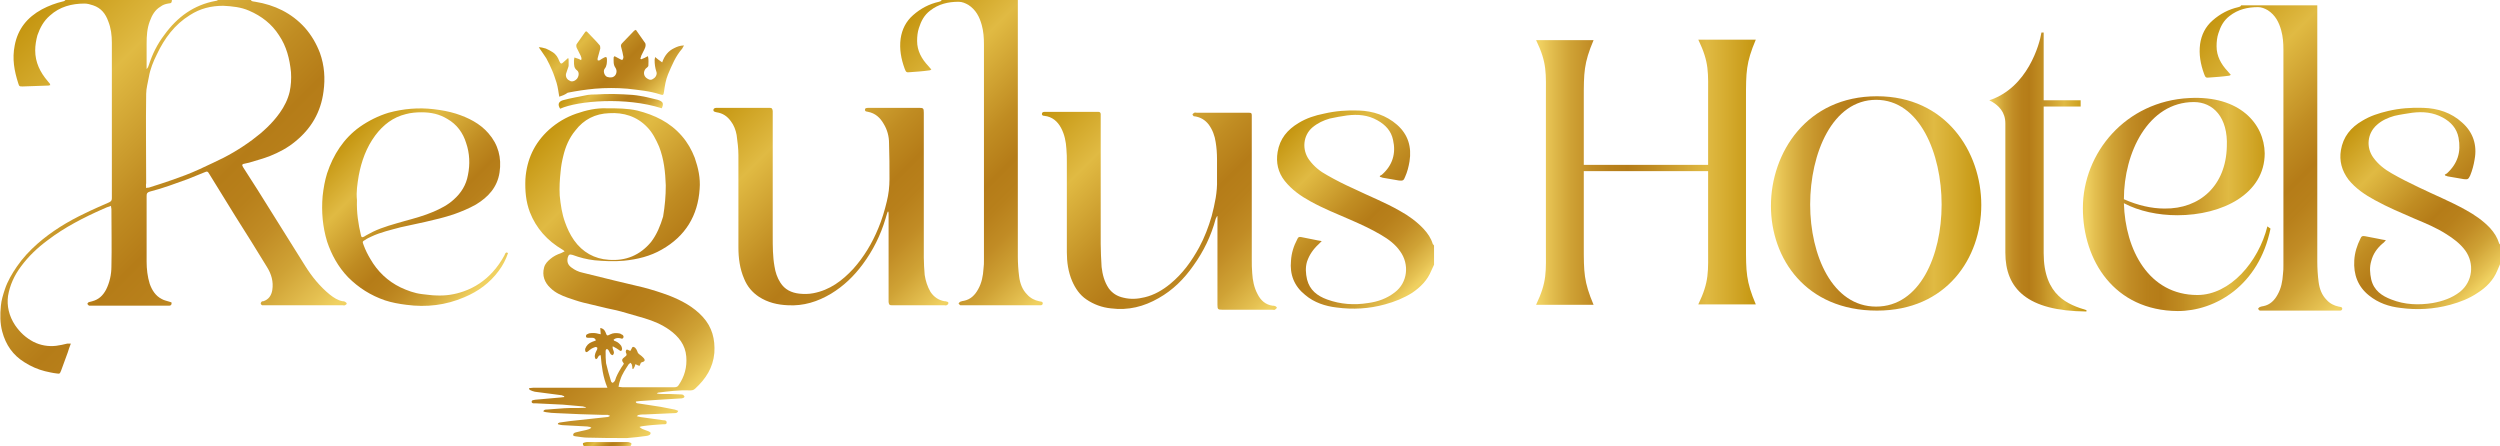 <?xml version="1.0" encoding="utf-8"?>
<!-- Generator: Adobe Illustrator 28.1.0, SVG Export Plug-In . SVG Version: 6.00 Build 0)  -->
<svg version="1.1" id="Layer_1" xmlns="http://www.w3.org/2000/svg" xmlns:xlink="http://www.w3.org/1999/xlink" x="0px" y="0px"
	 viewBox="0 0 561 100.1" style="enable-background:new 0 0 561 100.1;" xml:space="preserve">
<style type="text/css">
	.st0{fill:url(#SVGID_1_);}
	.st1{fill:url(#SVGID_00000040550375320252894300000013658346732624635811_);}
	.st2{fill:url(#SVGID_00000067227915137404976040000004532929314652906891_);}
	.st3{fill:url(#SVGID_00000032628458616887602880000001072175413657663653_);}
	.st4{fill:url(#SVGID_00000116235062902191970070000008209158748016948639_);}
	.st5{fill:url(#SVGID_00000088818603001196876230000003043934011743870384_);}
	.st6{fill:url(#SVGID_00000073686513919257900950000011915535237039483064_);}
	.st7{fill:url(#SVGID_00000052074546610572171190000008358761964588123522_);}
	.st8{fill:url(#SVGID_00000144337174950235327890000005391344809592797625_);}
	.st9{fill:url(#SVGID_00000132772128076136251530000000541719300169386674_);}
	.st10{fill:url(#SVGID_00000160148262716714832000000005510941893933171636_);}
	.st11{fill:url(#SVGID_00000061447463705507098060000016987324964421614005_);}
	.st12{fill:url(#SVGID_00000007428918676272373730000002940655079866144166_);}
	.st13{fill:url(#SVGID_00000023269629766123108070000003592404400605783743_);}
	.st14{fill:url(#SVGID_00000025424697061925380650000014038059792087803816_);}
	.st15{fill:url(#SVGID_00000051364455737344205770000012477301232767792032_);}
</style>
<g>
	<linearGradient id="SVGID_1_" gradientUnits="userSpaceOnUse" x1="344.724" y1="38.644" x2="393.996" y2="38.644">
		<stop  offset="1.738000e-02" style="stop-color:#F0D161"/>
		<stop  offset="5.863120e-02" style="stop-color:#E5C152"/>
		<stop  offset="0.157" style="stop-color:#CFA235"/>
		<stop  offset="0.251" style="stop-color:#C18C25"/>
		<stop  offset="0.34" style="stop-color:#B8801B"/>
		<stop  offset="0.417" style="stop-color:#B57C18"/>
		<stop  offset="0.533" style="stop-color:#C08C22"/>
		<stop  offset="0.764" style="stop-color:#DFB841"/>
		<stop  offset="0.776" style="stop-color:#E0BA43"/>
		<stop  offset="1" style="stop-color:#C59611"/>
	</linearGradient>
	<path class="st0" d="M346.9,55.2v-33c0-5.9,0.3-8-2.2-13.2h12.9c-2.2,5.2-2.2,7.3-2.2,13.2V37h27.9V22.1c0-5.9,0.3-8-2.2-13.2H394
		c-2.2,5.2-2.2,7.3-2.2,13.2v33c0,5.9,0,8,2.2,13.2h-12.9c2.5-5.2,2.2-7.3,2.2-13.2V38.4h-27.9v16.8c0,5.9,0,8,2.2,13.2h-12.9
		C347.2,63.1,346.9,61.1,346.9,55.2z"/>
	
		<linearGradient id="SVGID_00000011750578534160688250000013082666933538313402_" gradientUnits="userSpaceOnUse" x1="397.384" y1="45.671" x2="444.538" y2="45.671">
		<stop  offset="1.738000e-02" style="stop-color:#F0D161"/>
		<stop  offset="5.863120e-02" style="stop-color:#E5C152"/>
		<stop  offset="0.157" style="stop-color:#CFA235"/>
		<stop  offset="0.251" style="stop-color:#C18C25"/>
		<stop  offset="0.34" style="stop-color:#B8801B"/>
		<stop  offset="0.417" style="stop-color:#B57C18"/>
		<stop  offset="0.533" style="stop-color:#C08C22"/>
		<stop  offset="0.764" style="stop-color:#DFB841"/>
		<stop  offset="0.776" style="stop-color:#E0BA43"/>
		<stop  offset="1" style="stop-color:#C59611"/>
	</linearGradient>
	<path style="fill:url(#SVGID_00000011750578534160688250000013082666933538313402_);" d="M397.4,46.2c0-11.9,8-24.6,23.8-24.6
		c15.5,0,23.4,12.5,23.4,24.4c0,11.9-7.8,23.7-23.4,23.7C405.2,69.7,397.4,58,397.4,46.2z M435.7,45.9c0-11.4-4.9-23.5-14.7-23.5
		s-14.8,12-14.8,23.5c0,11.4,5,22.9,14.8,22.9S435.7,57.4,435.7,45.9z"/>
	
		<linearGradient id="SVGID_00000178892109759008555750000015102808798503740072_" gradientUnits="userSpaceOnUse" x1="446.317" y1="38.517" x2="468.074" y2="38.517">
		<stop  offset="1.738000e-02" style="stop-color:#F0D161"/>
		<stop  offset="5.863120e-02" style="stop-color:#E5C152"/>
		<stop  offset="0.157" style="stop-color:#CFA235"/>
		<stop  offset="0.251" style="stop-color:#C18C25"/>
		<stop  offset="0.34" style="stop-color:#B8801B"/>
		<stop  offset="0.417" style="stop-color:#B57C18"/>
		<stop  offset="0.533" style="stop-color:#C08C22"/>
		<stop  offset="0.764" style="stop-color:#DFB841"/>
		<stop  offset="0.776" style="stop-color:#E0BA43"/>
		<stop  offset="1" style="stop-color:#C59611"/>
	</linearGradient>
	<path style="fill:url(#SVGID_00000178892109759008555750000015102808798503740072_);" d="M450,56.7v-29c0-2.5-1.4-4.1-3.6-5.2
		c8.6-2.8,11.3-12.6,11.7-15.2h0.5v15.2h8.3v1.4h-8.3v32.9c0,9.7,5.7,11.6,9.6,12.8v0.3C454.9,69.8,450,64.8,450,56.7z"/>
	
		<linearGradient id="SVGID_00000163045012176063796070000002910444736433800347_" gradientUnits="userSpaceOnUse" x1="467.397" y1="45.821" x2="509.556" y2="45.821">
		<stop  offset="1.738000e-02" style="stop-color:#F0D161"/>
		<stop  offset="5.863120e-02" style="stop-color:#E5C152"/>
		<stop  offset="0.157" style="stop-color:#CFA235"/>
		<stop  offset="0.251" style="stop-color:#C18C25"/>
		<stop  offset="0.34" style="stop-color:#B8801B"/>
		<stop  offset="0.417" style="stop-color:#B57C18"/>
		<stop  offset="0.533" style="stop-color:#C08C22"/>
		<stop  offset="0.764" style="stop-color:#DFB841"/>
		<stop  offset="0.776" style="stop-color:#E0BA43"/>
		<stop  offset="1" style="stop-color:#C59611"/>
	</linearGradient>
	<path style="fill:url(#SVGID_00000163045012176063796070000002910444736433800347_);" d="M467.4,46.7c0-12.4,9.6-24,23.9-24.7
		c11.3-0.6,16.8,5.8,16.9,12.4c0,9.1-9.5,13.9-19.6,13.9c-4.3,0-8.6-0.9-12-2.7c0.3,10.5,5.6,20.6,16.5,20.6
		c7.3,0,13.7-7.4,15.7-15.4l0.7,0.5c-2.6,12.8-12.4,18.5-20.8,18.5C474.4,69.7,467.4,58.4,467.4,46.7z M499.7,32.9
		c0.3-6.6-3.1-10-7.4-10c-10.2,0-15.7,11.3-15.7,21.8c3.1,1.4,6.3,2.1,9.1,2.1C493.7,46.9,499.5,41.6,499.7,32.9z"/>
	
		<linearGradient id="SVGID_00000074441553313752962390000012851943086863947416_" gradientUnits="userSpaceOnUse" x1="69.511" y1="76.451" x2="1.894" y2="8.833">
		<stop  offset="1.738000e-02" style="stop-color:#F0D161"/>
		<stop  offset="5.863120e-02" style="stop-color:#E5C152"/>
		<stop  offset="0.157" style="stop-color:#CFA235"/>
		<stop  offset="0.251" style="stop-color:#C18C25"/>
		<stop  offset="0.34" style="stop-color:#B8801B"/>
		<stop  offset="0.417" style="stop-color:#B57C18"/>
		<stop  offset="0.533" style="stop-color:#C08C22"/>
		<stop  offset="0.764" style="stop-color:#DFB841"/>
		<stop  offset="0.776" style="stop-color:#E0BA43"/>
		<stop  offset="1" style="stop-color:#C59611"/>
	</linearGradient>
	<path style="fill:url(#SVGID_00000074441553313752962390000012851943086863947416_);" d="M56.3,0c0.2,0.4,0.6,0.3,1,0.4
		c4.3,0.7,8.1,2.5,11.1,5.8c1.5,1.7,2.6,3.6,3.4,5.7c1,2.8,1.2,5.7,0.8,8.6c-0.6,4.7-2.8,8.4-6.4,11.3c-1.7,1.4-3.6,2.4-5.6,3.2
		c-1.5,0.6-3.1,1-4.7,1.5c-0.3,0.1-0.6,0.1-0.9,0.2c-0.7,0.1-0.8,0.3-0.4,0.9c1.1,1.7,2.1,3.3,3.2,5c3.6,5.7,7.1,11.4,10.7,17.1
		c1.5,2.4,3.3,4.6,5.5,6.4c0.9,0.7,1.8,1.3,2.9,1.5c0.2,0,0.3,0,0.5,0.1c0.2,0.1,0.4,0.3,0.4,0.4c0,0.2-0.2,0.3-0.4,0.4
		c-0.2,0.1-0.4,0-0.5,0c-5.9,0-11.7,0-17.6,0c-0.2,0-0.3,0-0.5,0c-0.1-0.1-0.3-0.2-0.3-0.4c0-0.1,0.1-0.3,0.2-0.4
		c0.1-0.1,0.2-0.1,0.4-0.1c1.2-0.4,1.8-1.3,2-2.5c0.3-1.9-0.2-3.6-1.2-5.2c-2.3-3.8-4.7-7.6-7.1-11.4c-1.9-3.1-3.9-6.3-5.8-9.4
		c-0.4-0.7-0.5-0.7-1.2-0.4c-1.2,0.5-2.5,1-3.7,1.5c-1.4,0.5-2.8,1-4.2,1.5c-1.4,0.5-2.8,0.9-4.3,1.3c-0.6,0.2-0.7,0.4-0.7,1
		c0,4.9,0,9.8,0,14.7c0,1.7,0.2,3.4,0.7,5c0.5,1.4,1.3,2.7,2.7,3.4c0.5,0.3,1.1,0.4,1.7,0.6c0.3,0.1,0.6,0.1,0.5,0.4
		c0,0.4-0.3,0.5-0.6,0.5c-0.1,0-0.2,0-0.3,0c-5.7,0-11.3,0-17,0c-0.2,0-0.4,0-0.6,0c-0.2-0.1-0.3-0.3-0.4-0.4c0-0.1,0.2-0.3,0.3-0.4
		c0.3-0.1,0.6-0.1,0.8-0.2c1.5-0.4,2.4-1.3,3.1-2.6c0.8-1.6,1.2-3.4,1.2-5.2c0.1-4.3,0-8.6,0-12.9c0-0.2-0.1-0.4-0.1-0.7
		c-0.6,0.2-1.2,0.4-1.8,0.7c-4.3,1.9-8.6,4.1-12.4,7c-2.3,1.7-4.3,3.6-6,5.9c-1.5,2-2.5,4.2-2.9,6.6C1.5,68.6,2,70.9,3.4,73
		c1.1,1.6,2.4,2.8,4.1,3.7c1.6,0.8,3.3,1.1,5.1,0.9c0.8-0.1,1.7-0.3,2.5-0.5c0.2,0,0.4,0,0.8,0c-0.3,0.7-0.5,1.4-0.7,2
		c-0.5,1.4-1,2.7-1.5,4.1c-0.3,0.7-0.3,0.7-1,0.6c-0.9-0.1-1.7-0.3-2.6-0.5c-1.6-0.4-3.2-1.1-4.6-2c-2.6-1.6-4.2-3.9-5-6.9
		c-0.5-1.9-0.5-3.8-0.3-5.8c0.1-1.2,0.5-2.5,0.9-3.7c0.6-1.8,1.6-3.5,2.7-5.1c1.3-1.9,2.9-3.6,4.6-5.1c3.2-2.8,6.8-5,10.6-6.8
		c1.8-0.9,3.7-1.7,5.5-2.5c0.4-0.2,0.6-0.4,0.6-0.9c0-0.4,0-0.7,0-1.1c0-11.3,0-22.5,0-33.8c0-1.7-0.2-3.3-0.8-4.8
		c-0.6-1.7-1.6-3-3.4-3.6c-0.6-0.2-1.3-0.4-1.9-0.4c-2.9,0-5.6,0.7-7.8,2.7C9.8,4.7,9,6.2,8.4,7.9C8.1,9,7.9,10.2,7.9,11.3
		c0,2.7,1.1,4.9,2.8,6.9c0.2,0.2,0.3,0.4,0.5,0.6c0,0.1,0,0.1,0.1,0.3c-0.2,0-0.3,0.1-0.4,0.1C9,19.3,7,19.3,5.1,19.4
		c-0.7,0-0.8,0-1-0.7c-0.9-2.8-1.4-5.5-0.8-8.5C4,6.5,6.1,3.9,9.4,2.1c1.5-0.8,3.1-1.4,4.8-1.8c0.2,0,0.4-0.2,0.6-0.4
		c7.9,0,15.8,0,23.8,0c-0.1,0.8-0.1,0.8-0.9,0.9c-0.6,0.1-1.2,0.3-1.7,0.7c-1.2,0.7-1.9,1.9-2.4,3.3c-0.6,1.6-0.7,3.3-0.7,5
		c0,1.8,0,3.6,0,5.3c0,0.1,0,0.3,0,0.4c0.3-0.3,0.4-0.6,0.5-0.9c0.8-2.5,1.9-4.7,3.5-6.8c2.9-4,6.6-6.7,11.5-7.6
		c0.3,0,0.5-0.2,0.8-0.4C51.5,0,53.9,0,56.3,0z M32.8,42.2c0.3-0.1,0.4-0.1,0.6-0.1c0.9-0.3,1.9-0.6,2.8-0.9
		c1.8-0.6,3.6-1.2,5.4-1.9c2.1-0.8,4.2-1.8,6.3-2.8c3.1-1.4,6-3.1,8.7-5.1c2.3-1.7,4.5-3.7,6.2-6.1c1-1.4,1.8-3,2.2-4.7
		c0.3-1.4,0.4-2.9,0.3-4.4c-0.3-3-1-5.8-2.7-8.3c-1.6-2.5-3.9-4.3-6.7-5.5c-1.8-0.8-3.8-1-5.8-1.1c-2.7,0-5.2,0.6-7.5,2.1
		c-3.4,2.1-5.7,5.2-7.4,8.8c-0.8,1.6-1.5,3.3-1.8,5.1c-0.2,1.2-0.6,2.5-0.6,3.8c-0.1,6.7,0,13.3,0,20C32.7,41.6,32.8,41.8,32.8,42.2
		z"/>
	
		<linearGradient id="SVGID_00000090280331143693043110000003242196174795112578_" gradientUnits="userSpaceOnUse" x1="244.926" y1="57.332" x2="197.881" y2="10.286">
		<stop  offset="1.738000e-02" style="stop-color:#F0D161"/>
		<stop  offset="5.863120e-02" style="stop-color:#E5C152"/>
		<stop  offset="0.157" style="stop-color:#CFA235"/>
		<stop  offset="0.251" style="stop-color:#C18C25"/>
		<stop  offset="0.34" style="stop-color:#B8801B"/>
		<stop  offset="0.417" style="stop-color:#B57C18"/>
		<stop  offset="0.533" style="stop-color:#C08C22"/>
		<stop  offset="0.764" style="stop-color:#DFB841"/>
		<stop  offset="0.776" style="stop-color:#E0BA43"/>
		<stop  offset="1" style="stop-color:#C59611"/>
	</linearGradient>
	<path style="fill:url(#SVGID_00000090280331143693043110000003242196174795112578_);" d="M228.4,0c0,0.5,0,1,0,1.4
		c0,18.7,0,37.4,0,56.1c0,1.5,0.1,3.1,0.3,4.6c0.2,1.5,0.7,2.9,1.8,4c0.7,0.8,1.7,1.3,2.7,1.5c0.3,0.1,0.8,0,0.8,0.5
		c-0.1,0.5-0.5,0.4-0.9,0.4c-0.5,0-0.9,0-1.4,0c-5.2,0-10.4,0-15.5,0c-0.2,0-0.5,0-0.7,0c-0.2-0.1-0.3-0.3-0.4-0.4
		c0.1-0.1,0.2-0.3,0.4-0.4c0.3-0.1,0.6-0.2,0.8-0.2c1.5-0.3,2.5-1.3,3.2-2.6c0.8-1.4,1.1-3,1.2-4.6c0.1-0.7,0.1-1.3,0.1-2
		c0-16.1,0-32.2,0-48.3c0-1.5-0.1-3-0.5-4.4c-0.5-1.8-1.3-3.4-3-4.5c-0.7-0.4-1.4-0.7-2.2-0.7c-2.3,0-4.5,0.5-6.4,2
		c-1.3,1-2,2.3-2.5,3.9c-0.3,0.9-0.4,1.9-0.4,2.9c0,2.2,1,4,2.5,5.6c0.2,0.2,0.4,0.5,0.7,0.8c-0.2,0.1-0.3,0.2-0.5,0.2
		c-1.4,0.2-2.9,0.3-4.3,0.4c-0.8,0.1-0.9,0-1.2-0.8c-0.8-2.2-1.2-4.4-0.9-6.7c0.3-2.1,1.2-3.9,2.8-5.3c1.7-1.5,3.6-2.5,5.8-3
		c0.3-0.1,0.5-0.1,0.6-0.4C216.9,0,222.6,0,228.4,0z"/>
	
		<linearGradient id="SVGID_00000138541399503348104210000013815338878499346060_" gradientUnits="userSpaceOnUse" x1="536.596" y1="58.544" x2="489.55" y2="11.499">
		<stop  offset="1.738000e-02" style="stop-color:#F0D161"/>
		<stop  offset="5.863120e-02" style="stop-color:#E5C152"/>
		<stop  offset="0.157" style="stop-color:#CFA235"/>
		<stop  offset="0.251" style="stop-color:#C18C25"/>
		<stop  offset="0.34" style="stop-color:#B8801B"/>
		<stop  offset="0.417" style="stop-color:#B57C18"/>
		<stop  offset="0.533" style="stop-color:#C08C22"/>
		<stop  offset="0.764" style="stop-color:#DFB841"/>
		<stop  offset="0.776" style="stop-color:#E0BA43"/>
		<stop  offset="1" style="stop-color:#C59611"/>
	</linearGradient>
	<path style="fill:url(#SVGID_00000138541399503348104210000013815338878499346060_);" d="M520,1.2c0,0.5,0,1,0,1.4
		c0,18.7,0,37.4,0,56.1c0,1.5,0.1,3.1,0.3,4.6c0.2,1.5,0.7,2.9,1.8,4c0.7,0.8,1.7,1.3,2.7,1.5c0.3,0.1,0.8,0,0.8,0.5
		c-0.1,0.5-0.5,0.4-0.9,0.4c-0.5,0-0.9,0-1.4,0c-5.2,0-10.4,0-15.5,0c-0.2,0-0.5,0-0.7,0c-0.2-0.1-0.3-0.3-0.4-0.4
		c0.1-0.1,0.2-0.3,0.4-0.4c0.3-0.1,0.6-0.2,0.8-0.2c1.5-0.3,2.5-1.3,3.2-2.6c0.8-1.4,1.1-3,1.2-4.6c0.1-0.7,0.1-1.3,0.1-2
		c0-16.1,0-32.2,0-48.3c0-1.5-0.1-3-0.5-4.4c-0.5-1.8-1.3-3.4-3-4.5c-0.7-0.4-1.4-0.7-2.2-0.7c-2.3,0-4.5,0.5-6.4,2
		c-1.3,1-2,2.3-2.5,3.9c-0.3,0.9-0.4,1.9-0.4,2.9c0,2.2,1,4,2.5,5.6c0.2,0.2,0.4,0.5,0.7,0.8c-0.2,0.1-0.3,0.2-0.5,0.2
		c-1.4,0.2-2.9,0.3-4.3,0.4c-0.8,0.1-0.9,0-1.2-0.8c-0.8-2.2-1.2-4.4-0.9-6.7c0.3-2.1,1.2-3.9,2.8-5.3c1.7-1.5,3.6-2.5,5.8-3
		c0.3-0.1,0.5-0.1,0.6-0.4C508.5,1.2,514.3,1.2,520,1.2z"/>
	
		<linearGradient id="SVGID_00000114771880045994067000000016210581825375131049_" gradientUnits="userSpaceOnUse" x1="319.397" y1="63.594" x2="287.248" y2="31.445">
		<stop  offset="1.738000e-02" style="stop-color:#F0D161"/>
		<stop  offset="5.863120e-02" style="stop-color:#E5C152"/>
		<stop  offset="0.157" style="stop-color:#CFA235"/>
		<stop  offset="0.251" style="stop-color:#C18C25"/>
		<stop  offset="0.34" style="stop-color:#B8801B"/>
		<stop  offset="0.417" style="stop-color:#B57C18"/>
		<stop  offset="0.533" style="stop-color:#C08C22"/>
		<stop  offset="0.764" style="stop-color:#DFB841"/>
		<stop  offset="0.776" style="stop-color:#E0BA43"/>
		<stop  offset="1" style="stop-color:#C59611"/>
	</linearGradient>
	<path style="fill:url(#SVGID_00000114771880045994067000000016210581825375131049_);" d="M321.8,59.4c-0.2,0.4-0.4,0.9-0.6,1.3
		c-0.9,2.2-2.4,3.7-4.3,5c-1.9,1.2-3.9,2-6.1,2.6c-3.6,1-7.2,1.2-10.9,0.7c-2.5-0.3-5-1.1-7-2.8c-2.5-2-3.5-4.6-3.2-7.7
		c0.1-1.7,0.6-3.3,1.4-4.8c0.2-0.5,0.4-0.6,0.9-0.5c1,0.2,2,0.4,3,0.6c0.5,0.1,0.9,0.2,1.6,0.3c-0.3,0.3-0.5,0.5-0.7,0.7
		c-1.2,1.1-2.1,2.4-2.6,3.9c-0.4,1.3-0.3,2.7,0,4c0.6,2.4,2.3,3.7,4.5,4.5c3,1.1,6.1,1.3,9.2,0.8c2.2-0.3,4.2-1,6-2.4
		c2.9-2.2,3.3-6.3,1.2-9.2c-1.1-1.6-2.6-2.7-4.3-3.7c-2.2-1.3-4.6-2.4-6.9-3.4c-3-1.3-6-2.5-8.9-4.1c-2.2-1.2-4.2-2.6-5.8-4.6
		c-1.5-1.9-2-4.1-1.6-6.5c0.5-3,2.2-5,4.7-6.5c1.8-1.1,3.7-1.7,5.7-2.1c2.6-0.6,5.1-0.8,7.8-0.7c3.2,0.1,6.2,1.1,8.6,3.2
		c2.5,2.2,3.3,5,2.8,8.2c-0.2,1.2-0.5,2.4-1,3.5c-0.3,0.8-0.5,0.9-1.4,0.8c-1.1-0.2-2.3-0.4-3.5-0.6c-0.2,0-0.5-0.2-0.7-0.2
		c0-0.1-0.1-0.1-0.1-0.2c0.2-0.1,0.3-0.2,0.5-0.3c2.4-2.1,3.2-4.8,2.5-7.8c-0.4-2-1.7-3.4-3.5-4.4c-2.1-1.2-4.4-1.4-6.8-1.1
		c-1.3,0.2-2.6,0.4-3.9,0.7c-1.4,0.4-2.7,1-3.9,2c-2.1,1.8-2.4,5-0.7,7.3c1.1,1.5,2.5,2.6,4,3.4c1.9,1.1,3.9,2.1,5.9,3
		c3.5,1.7,7.1,3.1,10.4,5c2,1.1,3.8,2.4,5.4,4.1c0.9,1,1.6,2,2,3.3c0,0.1,0.2,0.2,0.3,0.4C321.8,56.6,321.8,58,321.8,59.4z"/>
	
		<linearGradient id="SVGID_00000018213751252385734380000002302421033591251889_" gradientUnits="userSpaceOnUse" x1="558.575" y1="63.498" x2="525.885" y2="30.808">
		<stop  offset="1.738000e-02" style="stop-color:#F0D161"/>
		<stop  offset="5.863120e-02" style="stop-color:#E5C152"/>
		<stop  offset="0.157" style="stop-color:#CFA235"/>
		<stop  offset="0.251" style="stop-color:#C18C25"/>
		<stop  offset="0.34" style="stop-color:#B8801B"/>
		<stop  offset="0.417" style="stop-color:#B57C18"/>
		<stop  offset="0.533" style="stop-color:#C08C22"/>
		<stop  offset="0.764" style="stop-color:#DFB841"/>
		<stop  offset="0.776" style="stop-color:#E0BA43"/>
		<stop  offset="1" style="stop-color:#C59611"/>
	</linearGradient>
	<path style="fill:url(#SVGID_00000018213751252385734380000002302421033591251889_);" d="M561,59.3c-0.2,0.5-0.4,0.9-0.6,1.4
		c-0.9,2.2-2.5,3.8-4.4,5c-1.9,1.3-4,2.1-6.2,2.7c-3.7,1-7.4,1.2-11.1,0.7c-2.6-0.3-5-1.1-7.1-2.8c-2.5-2-3.5-4.7-3.3-7.9
		c0.1-1.7,0.6-3.3,1.4-4.9c0.2-0.5,0.4-0.6,1-0.5c1,0.2,2.1,0.4,3.1,0.6c0.5,0.1,0.9,0.2,1.6,0.3c-0.3,0.3-0.5,0.6-0.7,0.7
		c-1.3,1.1-2.2,2.4-2.6,4c-0.4,1.3-0.3,2.7,0,4.1c0.6,2.5,2.4,3.7,4.5,4.5c3,1.2,6.2,1.3,9.3,0.8c2.2-0.4,4.3-1.1,6.1-2.5
		c2.9-2.3,3.3-6.4,1.2-9.3c-1.2-1.6-2.7-2.7-4.3-3.7c-2.2-1.4-4.6-2.4-7-3.4c-3-1.3-6.1-2.6-9-4.2c-2.2-1.2-4.3-2.6-5.9-4.6
		c-1.5-2-2.1-4.2-1.7-6.6c0.5-3,2.2-5.1,4.8-6.6c1.8-1.1,3.7-1.7,5.8-2.2c2.6-0.6,5.2-0.8,7.9-0.7c3.3,0.1,6.3,1.1,8.7,3.3
		c2.5,2.2,3.4,5.1,2.8,8.3c-0.2,1.2-0.5,2.4-1,3.6c-0.4,0.8-0.5,0.9-1.4,0.8c-1.2-0.2-2.3-0.4-3.5-0.6c-0.2,0-0.5-0.2-0.7-0.2
		c0-0.1-0.1-0.2-0.1-0.2c0.2-0.1,0.3-0.2,0.5-0.3c2.4-2.2,3.2-4.8,2.6-8c-0.4-2.1-1.7-3.5-3.5-4.5c-2.2-1.2-4.5-1.4-6.9-1.1
		c-1.3,0.2-2.7,0.4-4,0.7c-1.4,0.4-2.8,1-3.9,2c-2.2,1.9-2.5,5.1-0.8,7.4c1.1,1.5,2.5,2.6,4.1,3.5c1.9,1.1,3.9,2.1,6,3.1
		c3.5,1.7,7.2,3.2,10.6,5.1c2,1.1,3.9,2.4,5.5,4.1c0.9,1,1.6,2.1,2,3.4c0,0.1,0.2,0.2,0.3,0.4C561,56.4,561,57.8,561,59.3z"/>
	
		<linearGradient id="SVGID_00000129914834122866593910000009327000475089190836_" gradientUnits="userSpaceOnUse" x1="139.031" y1="102.526" x2="133.396" y2="96.891">
		<stop  offset="1.738000e-02" style="stop-color:#F0D161"/>
		<stop  offset="5.863120e-02" style="stop-color:#E5C152"/>
		<stop  offset="0.157" style="stop-color:#CFA235"/>
		<stop  offset="0.251" style="stop-color:#C18C25"/>
		<stop  offset="0.34" style="stop-color:#B8801B"/>
		<stop  offset="0.417" style="stop-color:#B57C18"/>
		<stop  offset="0.533" style="stop-color:#C08C22"/>
		<stop  offset="0.764" style="stop-color:#DFB841"/>
		<stop  offset="0.776" style="stop-color:#E0BA43"/>
		<stop  offset="1" style="stop-color:#C59611"/>
	</linearGradient>
	<path style="fill:url(#SVGID_00000129914834122866593910000009327000475089190836_);" d="M131,100.1c-0.3-0.5-0.3-0.7,0.2-0.8
		c0.3-0.1,0.5-0.1,0.8-0.1c2.9,0,5.7,0,8.6,0c0.2,0,0.5,0,0.7,0.1c0.5,0.1,0.5,0.3,0.2,0.8C138,100.1,134.5,100.1,131,100.1z"/>
	
		<linearGradient id="SVGID_00000084502506357538388400000011057877863685653683_" gradientUnits="userSpaceOnUse" x1="160.09" y1="84.513" x2="113.978" y2="38.401">
		<stop  offset="1.738000e-02" style="stop-color:#F0D161"/>
		<stop  offset="5.863120e-02" style="stop-color:#E5C152"/>
		<stop  offset="0.157" style="stop-color:#CFA235"/>
		<stop  offset="0.251" style="stop-color:#C18C25"/>
		<stop  offset="0.34" style="stop-color:#B8801B"/>
		<stop  offset="0.417" style="stop-color:#B57C18"/>
		<stop  offset="0.533" style="stop-color:#C08C22"/>
		<stop  offset="0.764" style="stop-color:#DFB841"/>
		<stop  offset="0.776" style="stop-color:#E0BA43"/>
		<stop  offset="1" style="stop-color:#C59611"/>
	</linearGradient>
	<path style="fill:url(#SVGID_00000084502506357538388400000011057877863685653683_);" d="M131.5,91.4c-0.2-0.1-0.5-0.1-0.7-0.2
		c-1.5-0.1-3-0.3-4.5-0.4c-2.1-0.1-4.1-0.2-6.2-0.3c-0.3,0-0.7,0.1-0.8-0.3c0-0.5,0.5-0.4,0.8-0.5c1.9-0.2,3.7-0.3,5.6-0.5
		c0.3,0,0.6-0.1,0.9-0.1c0-0.1,0-0.1,0-0.2c-0.2-0.1-0.4-0.1-0.5-0.2c-2-0.3-4.1-0.5-6.1-0.8c-0.4-0.1-0.7-0.2-1.1-0.4
		c-0.1,0-0.1-0.2-0.2-0.4c0.4,0,0.7-0.1,1-0.1c4.1,0,8.3,0,12.4,0c1.1,0,2.2,0,3.3,0c0.3,0,0.5,0,0.9,0c-1-2.4-1.3-4.8-1.5-7.3
		c-0.7,0-0.5,0.8-1.1,0.9c-0.4-0.5-0.2-1.1,0-1.6c0.1-0.2,0.2-0.4,0.3-0.6c0-0.1,0.1-0.4,0-0.4c-0.1-0.1-0.3-0.2-0.5-0.1
		c-0.3,0.1-0.5,0.2-0.7,0.3c-0.3,0.2-0.6,0.4-0.8,0.6c-0.2,0.2-0.5,0.3-0.6,0.1c-0.1-0.1-0.1-0.5-0.1-0.6c0.3-0.8,0.8-1.3,1.6-1.6
		c0.3-0.1,0.5-0.2,0.8-0.3c-0.1-0.5-0.5-0.6-0.8-0.6c-0.3,0-0.6,0-1,0c-0.1,0-0.4-0.1-0.4-0.2c0-0.2,0-0.4,0.1-0.5
		c0.1-0.1,0.4-0.2,0.6-0.3c0.6-0.1,1.2-0.1,1.7,0c0.3,0.1,0.5,0.1,0.9,0.2c0-0.5-0.1-0.9-0.1-1.4c0.7,0.1,1,0.5,1.2,1
		c0.3,0.8,0.3,0.8,1.1,0.4c0.6-0.3,1.3-0.3,1.9-0.2c0.2,0,0.4,0.1,0.5,0.2c0.3,0.1,0.6,0.3,0.5,0.7c-0.1,0.4-0.5,0.3-0.7,0.2
		c-0.5-0.1-1-0.1-1.5,0.3c0,0.3,0.3,0.3,0.5,0.4c0.5,0.2,0.9,0.6,1.2,1c0.1,0.2,0.2,0.5,0.2,0.7c0,0.4-0.3,0.6-0.6,0.3
		c-0.2-0.1-0.4-0.3-0.6-0.4c-0.3-0.2-0.6-0.3-0.9-0.5c-0.2,0.8,0.7,1.3,0,2c-0.8-0.1-0.6-1.1-1.3-1.4c-0.3,0.1-0.3,0.4-0.3,0.6
		c0,0.9,0,1.8,0.1,2.6c0.3,1.3,0.7,2.7,1.1,4c0,0.2,0.3,0.4,0.4,0.4c0.2-0.1,0.4-0.3,0.5-0.5c0.3-1,0.8-1.9,1.3-2.7
		c0.2-0.4,0.5-0.7,0.7-1.1c-0.6-0.8-0.5-1,0.3-1.6c0.3-0.2,0.4-0.4,0.2-0.8c-0.1-0.2-0.1-0.4,0-0.6c0.1-0.3,0.4-0.1,0.6,0
		c0.1,0.1,0.2,0.1,0.4,0.1c0.1-0.2,0.1-0.3,0.2-0.4c0.2-0.5,0.3-0.6,0.8-0.3c0.2,0.2,0.4,0.5,0.5,0.8c0.1,0.4,0.3,0.6,0.6,0.8
		c0.3,0.2,0.5,0.4,0.7,0.6c0.2,0.2,0.5,0.5,0.3,0.8c-0.1,0.2-0.5,0.2-0.8,0.4c0,0.1-0.1,0.3-0.3,0.7c-0.3-0.1-0.6-0.2-0.9-0.4
		c-0.1,0.2-0.1,0.4-0.2,0.6c-0.1,0.2-0.2,0.3-0.3,0.5c-0.1,0-0.1,0-0.2-0.1c0-0.3,0-0.5-0.1-0.8c0-0.2-0.2-0.3-0.3-0.5
		c-0.1,0.1-0.3,0.2-0.4,0.3c-0.7,1.1-1.5,2.2-1.9,3.5c-0.2,0.5-0.3,1-0.4,1.6c0.4,0,0.6,0.1,0.9,0.1c3.8,0,7.7,0,11.5,0
		c0.5,0,0.9-0.1,1.1-0.5c1.3-1.9,1.9-4,1.7-6.4c-0.2-2.6-1.7-4.5-3.8-6c-1.7-1.2-3.6-2-5.6-2.6c-1.7-0.5-3.4-1-5.2-1.5
		c-1.4-0.4-2.8-0.6-4.3-1c-1.4-0.3-2.8-0.7-4.2-1c-1.2-0.3-2.3-0.7-3.5-1.1c-1.4-0.5-2.8-1.1-3.9-2.2c-1.3-1.2-1.9-2.8-1.4-4.6
		c0.2-0.8,0.8-1.4,1.4-1.9c0.7-0.6,1.5-1,2.4-1.3c0.2-0.1,0.4-0.2,0.8-0.4c-0.2-0.2-0.3-0.3-0.5-0.4c-3.4-2-5.9-4.8-7.3-8.4
		c-0.9-2.4-1.1-4.8-1-7.4c0.3-4.4,2-8.1,5.3-11.1c1.8-1.6,3.8-2.8,6.1-3.6c2.3-0.8,4.6-1.3,6.9-1.2c2.3,0,4.6,0,6.8,0.5
		c3.9,1,7.3,2.6,10,5.7c1.3,1.5,2.2,3.1,2.9,4.9c0.8,2.3,1.3,4.6,1.1,7c-0.4,6-3.2,10.6-8.5,13.6c-2.6,1.5-5.5,2.2-8.5,2.5
		c-2.2,0.2-4.4,0.1-6.6-0.1c-1.7-0.2-3.3-0.6-4.9-1.2c-0.7-0.2-0.9-0.1-1.1,0.6c-0.2,0.9,0,1.6,0.8,2.2c0.8,0.6,1.6,1,2.6,1.2
		c2.4,0.6,4.8,1.2,7.3,1.8c2.1,0.5,4.2,1,6.3,1.5c1.9,0.5,3.8,1.1,5.7,1.8c2.8,1.1,5.5,2.5,7.6,4.8c2.1,2.3,2.8,5,2.6,8.1
		c-0.3,3.3-1.9,5.8-4.3,8c-0.4,0.4-0.8,0.4-1.3,0.4c-2.3-0.1-4.7,0.2-7,0.5c-0.1,0-0.2,0.1-0.3,0.2c0.2,0,0.5,0.1,0.7,0.1
		c1.5,0,3,0,4.5,0.1c0.2,0,0.5,0,0.7,0.1c0.1,0.1,0.3,0.3,0.3,0.4c0,0.1-0.2,0.3-0.3,0.3c-0.2,0.1-0.4,0.1-0.5,0.1
		c-1.6,0.1-3.3,0.2-4.9,0.3c-1.5,0.1-2.9,0.2-4.4,0.3c-0.3,0-0.5,0.1-0.8,0.1c0,0.1,0,0.1,0,0.2c0.1,0.1,0.2,0.2,0.4,0.2
		c1.7,0.3,3.5,0.5,5.2,0.8c1,0.2,2,0.4,3.1,0.6c0.3,0.1,0.6,0.2,0.8,0.3c-0.2,0.5-0.5,0.5-0.8,0.5c-2.2,0.1-4.4,0.2-6.6,0.3
		c-0.5,0-1,0-1.4,0.1c-0.2,0-0.3,0.1-0.5,0.3c0.3,0.1,0.6,0.1,0.9,0.2c1.7,0.2,3.4,0.5,5,0.7c0.3,0,0.8,0,0.8,0.5
		c0,0.5-0.5,0.4-0.8,0.4c-1.5,0.1-3,0.2-4.4,0.4c-0.3,0-0.5,0.1-0.9,0.2c0.8,0.8,1.9,0.7,2.5,1.3c0,0.5-0.4,0.6-0.8,0.7
		c-1.5,0.2-3,0.4-4.5,0.5c-3,0-5.9,0-8.9-0.1c-0.9,0-1.8-0.2-2.7-0.3c-0.2,0-0.3-0.1-0.5-0.2c0-0.5,0.3-0.6,0.7-0.7
		c0.7-0.2,1.4-0.3,2.2-0.5c0.4-0.1,0.8-0.2,1.2-0.5c-0.3-0.3-0.6-0.2-0.9-0.3c-1.9-0.1-3.8-0.2-5.6-0.3c-0.3,0-0.6-0.1-1-0.2
		c0-0.1,0-0.1,0-0.2c0.2-0.1,0.3-0.2,0.5-0.2c0.7-0.1,1.4-0.2,2.1-0.3c2.8-0.3,5.5-0.6,8.3-0.9c0.3,0,0.6-0.1,0.8-0.3
		c-0.2-0.1-0.3-0.1-0.5-0.2c-0.3,0-0.7,0-1,0c-3.5-0.1-7.1-0.2-10.6-0.4c-0.7,0-1.5-0.1-2.2-0.2c-0.2,0-0.5-0.1-0.7-0.2
		c0.2-0.4,0.5-0.4,0.8-0.4c1.3-0.1,2.6-0.2,4-0.3c1.5-0.1,3,0,4.5-0.1c0.3,0,0.6-0.1,0.9-0.1C131.5,91.6,131.5,91.5,131.5,91.4z
		 M149.4,41.6c-0.1-2.9-0.4-5.9-1.5-8.7c-0.7-1.6-1.5-3.2-2.7-4.4c-2.3-2.4-5.3-3.3-8.5-3.1c-3.1,0.1-5.7,1.4-7.6,3.9
		c-1.4,1.7-2.2,3.6-2.7,5.7c-0.3,1.2-0.5,2.3-0.6,3.5c-0.2,1.8-0.3,3.6-0.2,5.4c0.2,2,0.5,4.1,1.2,6c0.5,1.4,1.1,2.7,2,4
		c1.9,2.7,4.6,4.2,7.8,4.4c3.8,0.3,7-1,9.5-4c1.3-1.7,2.1-3.7,2.7-5.7C149.2,46.2,149.4,44,149.4,41.6z"/>
	
		<linearGradient id="SVGID_00000029036338750573974890000010661135066845325484_" gradientUnits="userSpaceOnUse" x1="285.869" y1="69.779" x2="237.608" y2="21.518">
		<stop  offset="1.738000e-02" style="stop-color:#F0D161"/>
		<stop  offset="5.863120e-02" style="stop-color:#E5C152"/>
		<stop  offset="0.157" style="stop-color:#CFA235"/>
		<stop  offset="0.251" style="stop-color:#C18C25"/>
		<stop  offset="0.34" style="stop-color:#B8801B"/>
		<stop  offset="0.417" style="stop-color:#B57C18"/>
		<stop  offset="0.533" style="stop-color:#C08C22"/>
		<stop  offset="0.764" style="stop-color:#DFB841"/>
		<stop  offset="0.776" style="stop-color:#E0BA43"/>
		<stop  offset="1" style="stop-color:#C59611"/>
	</linearGradient>
	<path style="fill:url(#SVGID_00000029036338750573974890000010661135066845325484_);" d="M273.1,48.5c-0.1,0.2-0.2,0.4-0.3,0.6
		c-1,3.8-2.7,7.3-5,10.5c-2.1,3-4.6,5.5-7.8,7.3c-3.3,1.9-6.8,2.8-10.7,2.3c-2-0.2-3.9-0.9-5.5-2c-1.5-1-2.5-2.5-3.2-4.1
		c-0.9-2.1-1.2-4.3-1.2-6.5c0-6.7,0-13.5,0-20.2c0-1,0-2-0.1-3c-0.1-1.6-0.4-3.2-1.2-4.7c-0.8-1.5-2-2.5-3.7-2.7
		c-0.3,0-0.6-0.1-0.6-0.4c0-0.4,0.3-0.5,0.6-0.5c0.2,0,0.4,0,0.6,0c3.6,0,7.3,0,10.9,0c0.2,0,0.4,0,0.6,0c0.3,0,0.5,0.2,0.5,0.5
		c0,0.3,0,0.6,0,0.9c0,9.4,0,18.8,0,28.2c0,1.7,0.1,3.5,0.2,5.2c0.2,1.7,0.6,3.3,1.6,4.8c0.8,1.1,1.9,1.8,3.3,2.1
		c1.6,0.4,3.2,0.3,4.8-0.1c2.1-0.5,4-1.6,5.7-3c2.8-2.3,4.8-5.1,6.5-8.2c1.2-2.2,2.1-4.6,2.8-7c0.7-2.7,1.3-5.4,1.2-8.2
		c0-1.5,0-3.1,0-4.6c0-1.3-0.1-2.6-0.3-3.8c-0.2-1.4-0.7-2.8-1.6-4c-0.8-1-1.8-1.6-3.1-1.8c-0.1,0-0.2,0-0.2,0
		c-0.1-0.1-0.3-0.3-0.3-0.4c0-0.1,0.2-0.3,0.4-0.4c0.2-0.1,0.4,0,0.6,0c3.7,0,7.5,0,11.2,0c0.2,0,0.3,0,0.5,0c0.5,0,0.6,0.1,0.6,0.6
		c0,0.2,0,0.5,0,0.7c0,10.5,0,21.1,0,31.6c0,1,0,2.1,0.1,3.1c0.1,1.6,0.4,3.2,1.2,4.7c0.7,1.4,1.8,2.4,3.4,2.6c0.2,0,0.4,0,0.6,0.1
		c0.2,0.1,0.4,0.3,0.3,0.4c0,0.1-0.3,0.3-0.4,0.4c-0.2,0.1-0.4,0-0.6,0c-3.7,0-7.5,0-11.2,0c-1,0-1.1-0.1-1.1-1.1
		c0-6.2,0-12.4,0-18.6c0-0.4,0-0.8,0-1.2C273.2,48.5,273.2,48.5,273.1,48.5z"/>
	
		<linearGradient id="SVGID_00000082340148424264149040000011163331858950135424_" gradientUnits="userSpaceOnUse" x1="212.063" y1="69.077" x2="163.771" y2="20.785">
		<stop  offset="1.738000e-02" style="stop-color:#F0D161"/>
		<stop  offset="5.863120e-02" style="stop-color:#E5C152"/>
		<stop  offset="0.157" style="stop-color:#CFA235"/>
		<stop  offset="0.251" style="stop-color:#C18C25"/>
		<stop  offset="0.34" style="stop-color:#B8801B"/>
		<stop  offset="0.417" style="stop-color:#B57C18"/>
		<stop  offset="0.533" style="stop-color:#C08C22"/>
		<stop  offset="0.764" style="stop-color:#DFB841"/>
		<stop  offset="0.776" style="stop-color:#E0BA43"/>
		<stop  offset="1" style="stop-color:#C59611"/>
	</linearGradient>
	<path style="fill:url(#SVGID_00000082340148424264149040000011163331858950135424_);" d="M199.2,47.5c-0.2,0.5-0.3,1-0.5,1.6
		c-1.1,3.7-2.8,7.1-5.1,10.2c-2,2.7-4.3,4.9-7.1,6.6c-3,1.8-6.2,2.8-9.7,2.6c-2.3-0.1-4.5-0.6-6.5-1.9c-1.5-1-2.6-2.3-3.3-4
		c-1-2.3-1.3-4.7-1.3-7.1c0-6.9,0-13.8,0-20.7c0-1.5-0.2-3-0.4-4.5c-0.2-1.1-0.6-2.2-1.3-3.1c-0.8-1.1-1.8-1.8-3.2-2
		c-0.3-0.1-0.8-0.1-0.7-0.6c0.1-0.4,0.5-0.4,0.9-0.4c2.5,0,5,0,7.5,0c1.4,0,2.8,0,4.1,0c0.6,0,0.7,0.1,0.8,0.7c0,0.2,0,0.3,0,0.5
		c0,9.2,0,18.4,0,27.6c0,2.3,0,4.6,0.4,6.8c0.2,1.3,0.6,2.5,1.3,3.6c1,1.6,2.5,2.3,4.3,2.5c1,0.1,2.1,0.1,3.1-0.1
		c3.7-0.7,6.5-2.8,9-5.5c2.4-2.7,4.2-5.7,5.6-9.1c0.8-1.9,1.4-3.9,1.9-6c0.4-1.6,0.6-3.3,0.6-5c0-2.7,0-5.4-0.1-8.1
		c0-1.5-0.4-3-1.2-4.3c-0.8-1.4-1.9-2.4-3.5-2.7c-0.3-0.1-0.7,0-0.7-0.5c0-0.3,0.2-0.4,0.9-0.4c3.7,0,7.5,0,11.2,0
		c1,0,1.1,0.1,1.1,1.1c0,10.8,0,21.7,0,32.5c0,1.3,0.1,2.6,0.2,3.9c0.2,1.3,0.6,2.6,1.3,3.8c0.8,1.2,1.9,1.9,3.2,2.1
		c0.2,0,0.3,0,0.5,0.1c0.2,0,0.4,0.2,0.3,0.4c0,0.2-0.2,0.3-0.4,0.4c-0.1,0.1-0.3,0-0.5,0c-3.8,0-7.6,0-11.4,0c-0.1,0-0.3,0-0.4,0
		c-0.5,0-0.6-0.1-0.7-0.7c0-0.2,0-0.4,0-0.6c0-6.3,0-12.6,0-19c0-0.3,0-0.6-0.1-0.8C199.4,47.5,199.3,47.5,199.2,47.5z"/>
	
		<linearGradient id="SVGID_00000146458207225970092800000002366411624564112558_" gradientUnits="userSpaceOnUse" x1="110.415" y1="62.531" x2="78.364" y2="30.48">
		<stop  offset="1.738000e-02" style="stop-color:#F0D161"/>
		<stop  offset="5.863120e-02" style="stop-color:#E5C152"/>
		<stop  offset="0.157" style="stop-color:#CFA235"/>
		<stop  offset="0.251" style="stop-color:#C18C25"/>
		<stop  offset="0.34" style="stop-color:#B8801B"/>
		<stop  offset="0.417" style="stop-color:#B57C18"/>
		<stop  offset="0.533" style="stop-color:#C08C22"/>
		<stop  offset="0.764" style="stop-color:#DFB841"/>
		<stop  offset="0.776" style="stop-color:#E0BA43"/>
		<stop  offset="1" style="stop-color:#C59611"/>
	</linearGradient>
	<path style="fill:url(#SVGID_00000146458207225970092800000002366411624564112558_);" d="M114,56.8c-0.5,1.5-1.2,2.8-2.1,4
		c-2,2.7-4.6,4.6-7.7,5.9c-4.2,1.8-8.5,2.3-13,1.7c-1.6-0.2-3.3-0.5-4.8-1c-3.2-1.1-5.9-2.8-8.3-5.2c-2.2-2.3-3.7-5-4.7-8
		c-1-3.3-1.3-6.7-1-10.2c0.2-1.8,0.5-3.5,1-5.1c1.4-4.2,3.7-7.8,7.3-10.4c2-1.4,4.2-2.5,6.5-3.2c3.3-0.9,6.7-1.2,10.1-0.8
		c1.7,0.2,3.4,0.5,5,1c2.8,0.9,5.4,2.2,7.3,4.4c2.2,2.5,3,5.5,2.5,8.8c-0.5,3.3-2.5,5.5-5.3,7.2c-1.6,0.9-3.3,1.6-5,2.2
		c-2.1,0.7-4.2,1.2-6.4,1.7c-1.8,0.4-3.7,0.8-5.5,1.2c-2.2,0.6-4.5,1.1-6.6,2.1c-0.4,0.2-0.9,0.4-1.3,0.7c-0.7,0.4-0.7,0.4-0.4,1.2
		c0.4,1.1,0.9,2.1,1.5,3.1c1.6,2.8,3.9,5,6.8,6.4c1.5,0.7,3.1,1.3,4.8,1.5c1.1,0.1,2.2,0.3,3.2,0.3c2.1,0.1,4.1-0.2,6.1-0.9
		c2.6-0.9,4.8-2.4,6.6-4.4c1-1.1,1.9-2.4,2.6-3.7C113.4,56.7,113.6,56.5,114,56.8z M80.1,44.9c-0.1,2.8,0.3,5.4,0.9,7.9
		c0.1,0.5,0.3,0.5,0.7,0.3c0.6-0.4,1.3-0.7,2-1.1c2.3-1.1,4.7-1.7,7.1-2.4c2.2-0.6,4.4-1.2,6.5-2.1c1.6-0.7,3.2-1.5,4.5-2.7
		c1.7-1.5,2.8-3.3,3.2-5.5c0.5-2.4,0.4-4.9-0.4-7.2c-0.7-2.3-2.1-4.2-4.2-5.4c-1.8-1.1-3.7-1.5-5.8-1.5c-1.2,0-2.4,0.1-3.5,0.4
		c-2.9,0.7-5.1,2.4-6.9,4.8c-2,2.7-3.1,5.8-3.7,9C80.2,41.2,79.9,43.1,80.1,44.9z"/>
	
		<linearGradient id="SVGID_00000157306507910117073620000013563528254643842192_" gradientUnits="userSpaceOnUse" x1="146.774" y1="23.547" x2="127.359" y2="4.131">
		<stop  offset="1.738000e-02" style="stop-color:#F0D161"/>
		<stop  offset="5.863120e-02" style="stop-color:#E5C152"/>
		<stop  offset="0.157" style="stop-color:#CFA235"/>
		<stop  offset="0.251" style="stop-color:#C18C25"/>
		<stop  offset="0.34" style="stop-color:#B8801B"/>
		<stop  offset="0.417" style="stop-color:#B57C18"/>
		<stop  offset="0.533" style="stop-color:#C08C22"/>
		<stop  offset="0.764" style="stop-color:#DFB841"/>
		<stop  offset="0.776" style="stop-color:#E0BA43"/>
		<stop  offset="1" style="stop-color:#C59611"/>
	</linearGradient>
	<path style="fill:url(#SVGID_00000157306507910117073620000013563528254643842192_);" d="M125.5,21.7c-0.2-1.1-0.3-2.1-0.6-3.1
		c-0.3-0.9-0.6-1.9-1-2.8c-0.4-0.9-0.8-1.8-1.3-2.7c-0.5-0.8-1.1-1.6-1.7-2.5c0.7,0,1.1,0.2,1.6,0.3c0.5,0.2,1,0.5,1.5,0.8
		c0.8,0.5,1.2,1.2,1.5,2c0.3,0.7,0.5,0.7,1,0.2c0.3-0.3,0.6-0.5,1-0.9c0.1,0.3,0.1,0.4,0.1,0.6c0,0.4,0,0.7,0,1.1
		c0,0.3-0.2,0.6-0.3,1c-0.1,0.3-0.2,0.6-0.3,0.9c-0.1,0.8,0.3,1.3,1,1.6c0.5,0.2,1.2-0.1,1.6-0.7c0.3-0.5,0.4-1.3-0.1-1.7
		c-0.7-0.5-0.7-1.2-0.7-2c0-0.1,0-0.2,0-0.3c0-0.2,0.1-0.4,0.1-0.6c0.2,0.1,0.4,0.1,0.6,0.2c0.3,0.1,0.6,0.2,0.9,0.4
		c0.2-0.4,0-0.7-0.1-1c-0.3-0.6-0.6-1.2-0.9-1.8c-0.1-0.3-0.1-0.6,0-0.8c0.6-0.9,1.3-1.8,1.9-2.7c0.1-0.2,0.4-0.2,0.5,0
		c0.9,1,1.9,1.9,2.8,3c0.1,0.2,0.1,0.5,0.1,0.7c-0.2,0.8-0.4,1.5-0.6,2.2c0,0.1,0,0.4,0,0.4c0.1,0.1,0.4,0.1,0.5,0
		c0.3-0.2,0.6-0.4,1-0.6c0.4-0.2,0.6-0.1,0.6,0.4c0,0.7,0,1.5-0.5,2.1c-0.4,0.5-0.1,1.4,0.3,1.7c0.3,0.3,1.3,0.4,1.7,0.1
		c0.6-0.3,0.9-1.3,0.4-2c-0.5-0.7-0.4-1.5-0.4-2.3c0-0.1,0.1-0.1,0.2-0.3c0.4,0.2,0.9,0.5,1.3,0.7c0.2,0.1,0.4,0.2,0.5,0.1
		c0.1-0.1,0.2-0.4,0.2-0.6c-0.1-0.7-0.3-1.4-0.5-2.2c-0.1-0.3-0.1-0.6,0.2-0.9c0.9-0.9,1.8-1.9,2.7-2.8c0.1-0.1,0.2-0.1,0.4-0.2
		c0.7,1,1.4,2,2.1,3c0.1,0.2,0.1,0.6,0,0.9c-0.2,0.6-0.6,1.2-0.9,1.9c-0.1,0.2-0.1,0.5-0.2,0.7c0.1,0,0.1,0.1,0.2,0.1
		c0.5-0.2,1-0.4,1.5-0.7c0.2,0.8,0.1,1.5,0.1,2.1c0,0.3-0.4,0.5-0.6,0.7c-0.6,0.7-0.5,1.7,0.3,2.2c0.6,0.4,1,0.4,1.5,0
		c0.5-0.3,0.8-1,0.6-1.5c-0.3-0.9-0.4-1.7-0.4-2.7c0-0.1,0.1-0.3,0.1-0.6c0.5,0.4,1,0.8,1.6,1.2c0.5-1.5,1.4-2.6,2.7-3.2
		c0.6-0.3,1.3-0.6,2.2-0.6c-0.2,0.3-0.3,0.5-0.4,0.7c-1.5,1.7-2.3,3.7-3.2,5.8c-0.5,1.2-0.7,2.5-0.9,3.9c-0.1,0.7-0.2,0.8-0.8,0.6
		c-2.4-0.8-4.9-1-7.4-1.3c-2.4-0.2-4.9-0.2-7.3,0c-2.1,0.2-4.1,0.5-6.1,0.9C126.7,21.3,126.1,21.5,125.5,21.7z"/>
	
		<linearGradient id="SVGID_00000129208015352509524720000013097019736135514789_" gradientUnits="userSpaceOnUse" x1="143.157" y1="29.711" x2="131.014" y2="17.568">
		<stop  offset="1.738000e-02" style="stop-color:#F0D161"/>
		<stop  offset="5.863120e-02" style="stop-color:#E5C152"/>
		<stop  offset="0.157" style="stop-color:#CFA235"/>
		<stop  offset="0.251" style="stop-color:#C18C25"/>
		<stop  offset="0.34" style="stop-color:#B8801B"/>
		<stop  offset="0.417" style="stop-color:#B57C18"/>
		<stop  offset="0.533" style="stop-color:#C08C22"/>
		<stop  offset="0.764" style="stop-color:#DFB841"/>
		<stop  offset="0.776" style="stop-color:#E0BA43"/>
		<stop  offset="1" style="stop-color:#C59611"/>
	</linearGradient>
	<path style="fill:url(#SVGID_00000129208015352509524720000013097019736135514789_);" d="M148.5,24.3c-8.1-2.6-18.8-1.7-22.8,0.1
		c-0.6-0.9-0.4-1.6,0.6-1.9c1.8-0.5,3.7-0.8,5.6-1.2c0.6-0.1,1.2-0.1,1.8-0.1c2.8-0.2,5.6-0.1,8.3,0.1c1.1,0.1,2.1,0.3,3.1,0.5
		c0.9,0.2,1.7,0.4,2.5,0.6C148.8,22.8,149,23.2,148.5,24.3z"/>
</g>
</svg>
